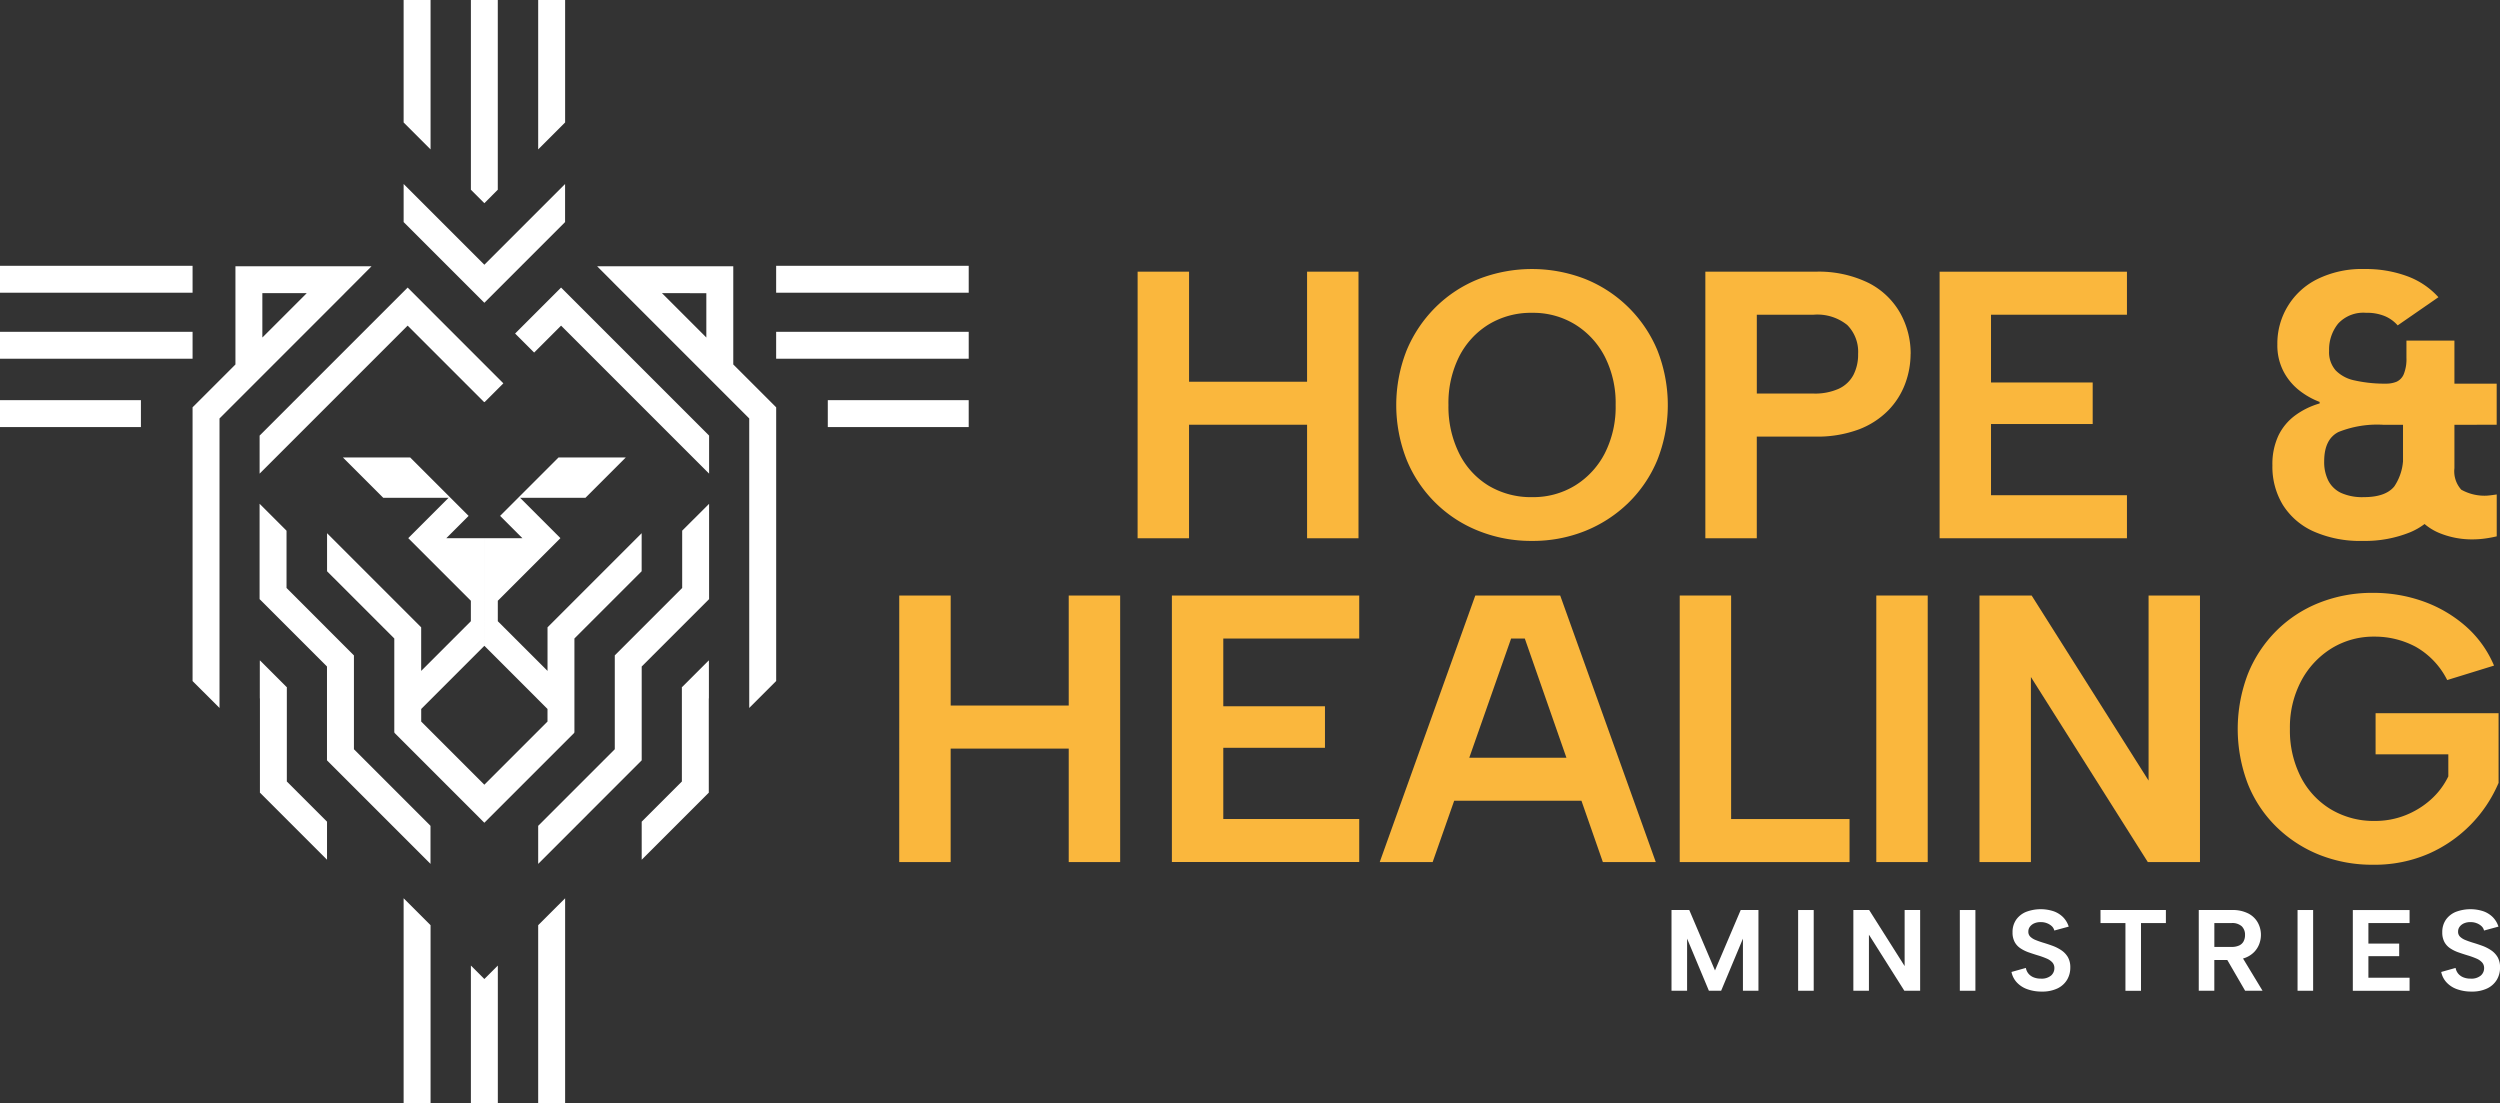 <svg xmlns="http://www.w3.org/2000/svg" xmlns:xlink="http://www.w3.org/1999/xlink" width="306.213" height="135.132" viewBox="0 0 306.213 135.132">
  <rect x="0" y="0" width="306.213" height="135.132" fill="#333333" stroke="none"/>
  <defs>
    <clipPath id="clip-path">
      <rect id="Rectangle_147" data-name="Rectangle 147" width="306.213" height="135.132" fill="none"/>
    </clipPath>
  </defs>
  <g id="Group_236" data-name="Group 236" transform="translate(0 0)">
    <path id="Path_179" data-name="Path 179" d="M48.344,72.3,36.815,60.77v4.662l8.235,8.234v11.48H45.1l-.054.053L55.409,95.564l.671.672.672-.672L67.119,85.2l-.053-.053h.047V73.665l8.235-8.234V60.77L63.819,72.3h0v5.338L57.729,71.55V69.044l7.665-7.664h-.009l.009-.009-4.936-4.936h8.005l4.943-4.943H65.168l-4.827,4.826L58.01,58.649l2.731,2.731H56.082V74.563L63.816,82.3V83.84l-7.736,7.736L48.346,83.84V82.3l7.735-7.736V61.38H51.421l2.731-2.731-2.331-2.331h0l-4.826-4.826H38.755L43.7,56.435h8l-4.935,4.936.009.009h-.009l7.664,7.664V71.55l-6.086,6.087V72.3Z" transform="translate(3.245 4.539)" fill="#ffffff"/>
    <path id="Path_180" data-name="Path 180" d="M40.321,33.265l0-.005.961-.96,0,0L43.6,29.969H26.927V42L21.734,47.19l-.058.059V80.777l3.3,3.295V48.614ZM30.223,38.7V33.265H35.66Z" transform="translate(1.911 2.642)" fill="#ffffff"/>
    <path id="Path_181" data-name="Path 181" d="M32.555,89.169V77.589h-.041l-3.245-3.245-.024.024v4.614l.014.014v11.51l-.014.014,8.232,8.232V94.091Z" transform="translate(2.578 6.553)" fill="#ffffff"/>
    <rect id="Rectangle_137" data-name="Rectangle 137" width="23.587" height="3.296" transform="translate(0 32.557)" fill="#ffffff"/>
    <rect id="Rectangle_138" data-name="Rectangle 138" width="17.26" height="3.296" transform="translate(0 49.013)" fill="#ffffff"/>
    <rect id="Rectangle_139" data-name="Rectangle 139" width="23.587" height="3.296" transform="translate(0 40.642)" fill="#ffffff"/>
    <path id="Path_182" data-name="Path 182" d="M45.433,0V15l3.3,3.3V0Z" transform="translate(4.005 0)" fill="#ffffff"/>
    <path id="Path_183" data-name="Path 183" d="M40.775,75.28l0,0,0,0h0L32.52,67.019V60.005l-3.3-3.3v11.7h.023l8.232,8.233V88.094h.029l-.036.035,12.686,12.684V96.153L40.775,86.77Z" transform="translate(2.576 4.999)" fill="#ffffff"/>
    <path id="Path_184" data-name="Path 184" d="M77.194,77.589h-.041v11.58l-4.922,4.922v4.662l8.232-8.232-.014-.014V79l.014-.014V74.368l-.024-.024Z" transform="translate(6.367 6.553)" fill="#ffffff"/>
    <path id="Path_185" data-name="Path 185" d="M83.891,42V29.969H67.213L69.534,32.3l0,0,.96.96.005.005L85.846,48.614V84.073l3.3-3.3V47.249l-.059-.058Zm-3.3-8.732V38.7l-5.436-5.436Z" transform="translate(5.924 2.642)" fill="#ffffff"/>
    <path id="Path_186" data-name="Path 186" d="M53.006,0V23.239l1.649,1.649h0L56.3,23.239V0Z" transform="translate(4.672 0)" fill="#ffffff"/>
    <rect id="Rectangle_140" data-name="Rectangle 140" width="23.586" height="3.296" transform="translate(95.067 32.557)" fill="#ffffff"/>
    <rect id="Rectangle_141" data-name="Rectangle 141" width="17.259" height="3.296" transform="translate(101.393 49.013)" fill="#ffffff"/>
    <rect id="Rectangle_142" data-name="Rectangle 142" width="23.586" height="3.296" transform="translate(95.067 40.642)" fill="#ffffff"/>
    <path id="Path_187" data-name="Path 187" d="M47.354,32.369,45.823,33.9l-.8.8-15.8,15.8v4.662l18.13-18.13L56.723,46.4l.027-.027.028.027,2.3-2.3Z" transform="translate(2.576 2.853)" fill="#ffffff"/>
    <path id="Path_188" data-name="Path 188" d="M65.943,34.7l-.8-.8-1.532-1.532L57.982,38l2.331,2.331,3.3-3.3L81.743,55.16V50.5Z" transform="translate(5.111 2.853)" fill="#ffffff"/>
    <path id="Path_189" data-name="Path 189" d="M60.579,0V18.3l3.3-3.3V0Z" transform="translate(5.34 0)" fill="#ffffff"/>
    <path id="Path_190" data-name="Path 190" d="M78.217,67.019l-8.255,8.255,0,0,0,0V86.77l-9.383,9.383v4.662L73.264,88.129l-.035-.035h.029V76.639l8.232-8.232h.023V56.71L78.217,60Z" transform="translate(5.34 4.999)" fill="#ffffff"/>
    <path id="Path_191" data-name="Path 191" d="M55.322,35.26h0v0l9.887-9.887V20.712L55.322,30.6l-9.888-9.887v4.661l9.887,9.887v0Z" transform="translate(4.005 1.826)" fill="#ffffff"/>
    <path id="Path_192" data-name="Path 192" d="M45.433,126.22h3.3V104.41l-3.3-3.3Z" transform="translate(4.005 8.913)" fill="#ffffff"/>
    <path id="Path_193" data-name="Path 193" d="M54.654,110.335l-1.649-1.65v16.866h3.3V108.686Z" transform="translate(4.672 9.58)" fill="#ffffff"/>
    <path id="Path_194" data-name="Path 194" d="M60.579,104.41v21.81h3.3V101.114Z" transform="translate(5.34 8.913)" fill="#ffffff"/>
    <path id="Path_195" data-name="Path 195" d="M190.059,112.324h-1.908v-9.889h2.175l3.151,7.4,3.149-7.4H198.8v9.889H196.9v-6.385l-2.67,6.385h-1.5l-2.669-6.385Z" transform="translate(16.584 9.029)" fill="#ffffff"/>
    <rect id="Rectangle_143" data-name="Rectangle 143" width="1.908" height="9.889" transform="translate(220.244 111.464)" fill="#ffffff"/>
    <path id="Path_196" data-name="Path 196" d="M216.8,102.435v9.889h-1.935l-4.337-6.866v6.866h-1.908v-9.889h1.936L214.9,109.3v-6.866Z" transform="translate(18.389 9.029)" fill="#ffffff"/>
    <rect id="Rectangle_144" data-name="Rectangle 144" width="1.908" height="9.889" transform="translate(240.05 111.464)" fill="#ffffff"/>
    <g id="Group_237" data-name="Group 237" transform="translate(0 0)">
      <g id="Group_236-2" data-name="Group 236" clip-path="url(#clip-path)">
        <path id="Path_197" data-name="Path 197" d="M228.182,109.534a1.5,1.5,0,0,0,.31.692,1.581,1.581,0,0,0,.629.459,2.32,2.32,0,0,0,.9.162,1.79,1.79,0,0,0,1.244-.374,1.189,1.189,0,0,0,.409-.912,1.015,1.015,0,0,0-.254-.705,2.021,2.021,0,0,0-.714-.48,9.777,9.777,0,0,0-1.066-.382q-.566-.171-1.123-.368a4.488,4.488,0,0,1-1-.494,2.183,2.183,0,0,1-.706-.77,2.445,2.445,0,0,1-.261-1.194,2.625,2.625,0,0,1,.444-1.54,2.768,2.768,0,0,1,1.222-.961,5.076,5.076,0,0,1,3.349-.077,3.106,3.106,0,0,1,1.165.72,2.882,2.882,0,0,1,.7,1.166l-1.766.48a1.033,1.033,0,0,0-.31-.536,1.773,1.773,0,0,0-.587-.36,1.974,1.974,0,0,0-.728-.135,1.9,1.9,0,0,0-.777.127,1.342,1.342,0,0,0-.565.409.975.975,0,0,0-.212.621.835.835,0,0,0,.24.629,2,2,0,0,0,.635.4c.263.108.56.214.891.318q.578.17,1.178.388a5.054,5.054,0,0,1,1.095.551,2.641,2.641,0,0,1,.8.84,2.479,2.479,0,0,1,.3,1.286,2.883,2.883,0,0,1-.388,1.483,2.761,2.761,0,0,1-1.165,1.06,4.281,4.281,0,0,1-1.95.395,5.113,5.113,0,0,1-1.744-.283,3.212,3.212,0,0,1-1.293-.826,2.642,2.642,0,0,1-.664-1.293Z" transform="translate(19.957 9.021)" fill="#ffffff"/>
        <path id="Path_198" data-name="Path 198" d="M236.439,102.435h8.01v1.6H241.4v8.292h-1.906v-8.292h-3.052Z" transform="translate(20.841 9.029)" fill="#ffffff"/>
        <path id="Path_199" data-name="Path 199" d="M251.571,102.435a4.2,4.2,0,0,1,1.984.418,2.789,2.789,0,0,1,1.172,1.115,3.087,3.087,0,0,1,.387,1.519,3.16,3.16,0,0,1-.2,1.094,2.837,2.837,0,0,1-.621.99,3.048,3.048,0,0,1-1.094.713,4.408,4.408,0,0,1-1.631.269h-2.163v3.772H247.5v-9.889Zm1.594,3.052a1.418,1.418,0,0,0-.4-1.06,1.729,1.729,0,0,0-1.25-.395h-2.106v2.923h2.106a2.145,2.145,0,0,0,.931-.176,1.152,1.152,0,0,0,.544-.508,1.645,1.645,0,0,0,.176-.783m-.521,2.429,2.669,4.408h-2.134l-2.556-4.408Z" transform="translate(21.816 9.029)" fill="#ffffff"/>
        <rect id="Rectangle_145" data-name="Rectangle 145" width="1.908" height="9.889" transform="translate(281.416 111.464)" fill="#ffffff"/>
        <path id="Path_200" data-name="Path 200" d="M271.792,104.032H266.75v2.515h3.771v1.54H266.75v2.641h5.042v1.6h-6.95v-9.889h6.95Z" transform="translate(23.344 9.029)" fill="#ffffff"/>
        <path id="Path_201" data-name="Path 201" d="M276.554,109.534a1.5,1.5,0,0,0,.31.692,1.581,1.581,0,0,0,.629.459,2.321,2.321,0,0,0,.9.162,1.79,1.79,0,0,0,1.244-.374,1.189,1.189,0,0,0,.409-.912,1.015,1.015,0,0,0-.254-.705,2.021,2.021,0,0,0-.714-.48,9.775,9.775,0,0,0-1.066-.382q-.566-.171-1.123-.368a4.487,4.487,0,0,1-1-.494,2.183,2.183,0,0,1-.706-.77,2.445,2.445,0,0,1-.261-1.194,2.625,2.625,0,0,1,.444-1.54,2.768,2.768,0,0,1,1.222-.961,5.076,5.076,0,0,1,3.349-.077,3.106,3.106,0,0,1,1.165.72,2.881,2.881,0,0,1,.7,1.166l-1.766.48a1.032,1.032,0,0,0-.31-.536,1.773,1.773,0,0,0-.586-.36,1.975,1.975,0,0,0-.728-.135,1.9,1.9,0,0,0-.777.127,1.343,1.343,0,0,0-.565.409.975.975,0,0,0-.212.621.835.835,0,0,0,.24.629,2,2,0,0,0,.635.4c.263.108.56.214.891.318q.578.17,1.178.388a5.055,5.055,0,0,1,1.095.551,2.64,2.64,0,0,1,.8.84,2.478,2.478,0,0,1,.3,1.286,2.882,2.882,0,0,1-.388,1.483,2.761,2.761,0,0,1-1.165,1.06,4.281,4.281,0,0,1-1.95.395,5.114,5.114,0,0,1-1.744-.283,3.212,3.212,0,0,1-1.293-.826,2.642,2.642,0,0,1-.664-1.293Z" transform="translate(24.221 9.021)" fill="#ffffff"/>
        <path id="Path_202" data-name="Path 202" d="M128.055,30.583h6.3v13.48H148.81V30.583h6.3V63.231h-6.3v-13.9H134.352v13.9h-6.3Z" transform="translate(11.287 2.696)" fill="#FAB73D"/>
        <path id="Path_203" data-name="Path 203" d="M173.772,63.585a17.267,17.267,0,0,1-6.483-1.212,15.77,15.77,0,0,1-8.839-8.7,18.283,18.283,0,0,1,0-13.456A16.222,16.222,0,0,1,162,34.947a15.783,15.783,0,0,1,5.294-3.452,18.007,18.007,0,0,1,12.99,0,16.046,16.046,0,0,1,8.861,8.723,18.283,18.283,0,0,1,0,13.456,15.73,15.73,0,0,1-3.568,5.271,16.284,16.284,0,0,1-5.293,3.428,17.225,17.225,0,0,1-6.507,1.212m.047-5.363a9.789,9.789,0,0,0,5.246-1.422,10.011,10.011,0,0,0,3.639-3.941,12.525,12.525,0,0,0,1.33-5.924,12.523,12.523,0,0,0-1.33-5.923,10.011,10.011,0,0,0-3.639-3.941,9.789,9.789,0,0,0-5.246-1.423,9.966,9.966,0,0,0-5.341,1.423,9.845,9.845,0,0,0-3.615,3.941,12.7,12.7,0,0,0-1.307,5.923,12.882,12.882,0,0,0,1.307,5.924,9.606,9.606,0,0,0,3.615,3.964,10.09,10.09,0,0,0,5.341,1.4" transform="translate(13.853 2.669)" fill="#FAB73D"/>
        <path id="Path_204" data-name="Path 204" d="M217.1,40.657a10.53,10.53,0,0,1-.653,3.615,9.344,9.344,0,0,1-2.052,3.266,10.052,10.052,0,0,1-3.615,2.355,14.523,14.523,0,0,1-5.386.887H198.26V63.232h-6.3V30.583H205.4a13.889,13.889,0,0,1,6.552,1.375,9.259,9.259,0,0,1,3.872,3.686,10.15,10.15,0,0,1,1.283,5.013M205.21,45.508a7.093,7.093,0,0,0,3.078-.583,3.858,3.858,0,0,0,1.8-1.679,5.437,5.437,0,0,0,.583-2.589,4.65,4.65,0,0,0-1.33-3.544,5.824,5.824,0,0,0-4.127-1.26h-6.95v9.655Z" transform="translate(16.92 2.696)" fill="#FAB73D"/>
        <path id="Path_205" data-name="Path 205" d="M241.276,35.853H224.625v8.3h12.454V49.24H224.625v8.721h16.651v5.271H218.329V30.583h22.947Z" transform="translate(19.244 2.696)" fill="#FAB73D"/>
        <path id="Path_206" data-name="Path 206" d="M271.135,37.186a4.384,4.384,0,0,0-1.54-1.12,5.693,5.693,0,0,0-2.332-.42,4.189,4.189,0,0,0-3.428,1.33,5.064,5.064,0,0,0-1.1,3.334,3.355,3.355,0,0,0,.816,2.4,4.487,4.487,0,0,0,2.286,1.213,16.828,16.828,0,0,0,3.474.4h11.52v5.037H269.362a12.765,12.765,0,0,0-5.481.886q-1.748.888-1.749,3.592a5.078,5.078,0,0,0,.512,2.379,3.392,3.392,0,0,0,1.564,1.493,6.361,6.361,0,0,0,2.775.513q2.659,0,3.731-1.306a6.421,6.421,0,0,0,1.073-4.1V46h6.157v6.81a12.383,12.383,0,0,1-1.376,6.273,8.061,8.061,0,0,1-3.87,3.428,14.727,14.727,0,0,1-5.853,1.073,14.042,14.042,0,0,1-6.019-1.165,8.567,8.567,0,0,1-3.754-3.242,8.99,8.99,0,0,1-1.282-4.828,8.279,8.279,0,0,1,.723-3.638,6.678,6.678,0,0,1,2.029-2.471,9.487,9.487,0,0,1,3.032-1.493v-.187a9.443,9.443,0,0,1-2.449-1.375,7.2,7.2,0,0,1-1.959-2.332,6.912,6.912,0,0,1-.769-3.335,8.778,8.778,0,0,1,4.851-7.976,12.339,12.339,0,0,1,5.83-1.259,14.566,14.566,0,0,1,5.247.887,9.577,9.577,0,0,1,3.8,2.565Zm-1.446,7.136a3.375,3.375,0,0,0,1.306-.233,1.747,1.747,0,0,0,.887-.934,4.9,4.9,0,0,0,.325-2.005v-2.1h5.877v5.271h5.177v5.037h-5.177v5.318a3.365,3.365,0,0,0,.84,2.635,5.816,5.816,0,0,0,3.242.723q.49-.046,1.1-.14v5.131a14.45,14.45,0,0,1-1.539.28,11.707,11.707,0,0,1-1.447.094,10.508,10.508,0,0,1-4.126-.816A6.787,6.787,0,0,1,273,59.83a9.616,9.616,0,0,1-1.212-5.153V49.312H268.43v-4.99Z" transform="translate(22.546 2.669)" fill="#FAB73D"/>
        <path id="Path_207" data-name="Path 207" d="M101.223,67.034h6.3V80.512h14.458V67.034h6.3V99.682h-6.3v-13.9H107.52v13.9h-6.3Z" transform="translate(8.922 5.909)" fill="#FAB73D"/>
        <path id="Path_208" data-name="Path 208" d="M154.859,72.3H138.208v8.3h12.454v5.084H138.208v8.721h16.651v5.271H131.912V67.033h22.947Z" transform="translate(11.627 5.909)" fill="#FAB73D"/>
        <path id="Path_209" data-name="Path 209" d="M173.077,72.3H171.4L161.79,99.682h-6.483l11.706-32.649h10.4l11.707,32.649h-6.483ZM162.4,86.9h19.029v5.27H162.4Z" transform="translate(13.689 5.909)" fill="#FAB73D"/>
        <path id="Path_210" data-name="Path 210" d="M195.37,67.034V94.411h14.505v5.271h-20.8V67.034Z" transform="translate(16.666 5.909)" fill="#FAB73D"/>
        <rect id="Rectangle_146" data-name="Rectangle 146" width="6.296" height="32.649" transform="translate(229.82 72.942)" fill="#FAB73D"/>
        <path id="Path_211" data-name="Path 211" d="M249.825,67.034V99.682h-6.39L229.117,77.015V99.682h-6.3V67.034h6.39L243.529,89.7V67.034Z" transform="translate(19.64 5.909)" fill="#FAB73D"/>
        <path id="Path_212" data-name="Path 212" d="M277.542,77.414a9.591,9.591,0,0,0-3.872-4.082,10.6,10.6,0,0,0-5.038-1.236,9.8,9.8,0,0,0-5.269,1.446,10.42,10.42,0,0,0-3.708,3.987,12.113,12.113,0,0,0-1.377,5.854,12.539,12.539,0,0,0,1.33,5.9,9.855,9.855,0,0,0,3.684,3.965,10.207,10.207,0,0,0,5.386,1.422,10.021,10.021,0,0,0,3.756-.7,10.388,10.388,0,0,0,3.1-1.912,9.137,9.137,0,0,0,2.146-2.845V86.509h-8.909V81.472h15.065v8.534a16.505,16.505,0,0,1-8.558,8.676,16.579,16.579,0,0,1-6.786,1.353,17.491,17.491,0,0,1-6.6-1.212,15.993,15.993,0,0,1-5.271-3.429,15.3,15.3,0,0,1-3.5-5.27,18.865,18.865,0,0,1,0-13.433A15.732,15.732,0,0,1,256.6,71.4a15.506,15.506,0,0,1,5.271-3.452,17.544,17.544,0,0,1,6.577-1.213,18.134,18.134,0,0,1,6.18,1.049,16.035,16.035,0,0,1,5.177,3.033,13.219,13.219,0,0,1,3.473,4.827Z" transform="translate(22.203 5.882)" fill="#FAB73D"/>
      </g>
    </g>
  </g>
</svg>
